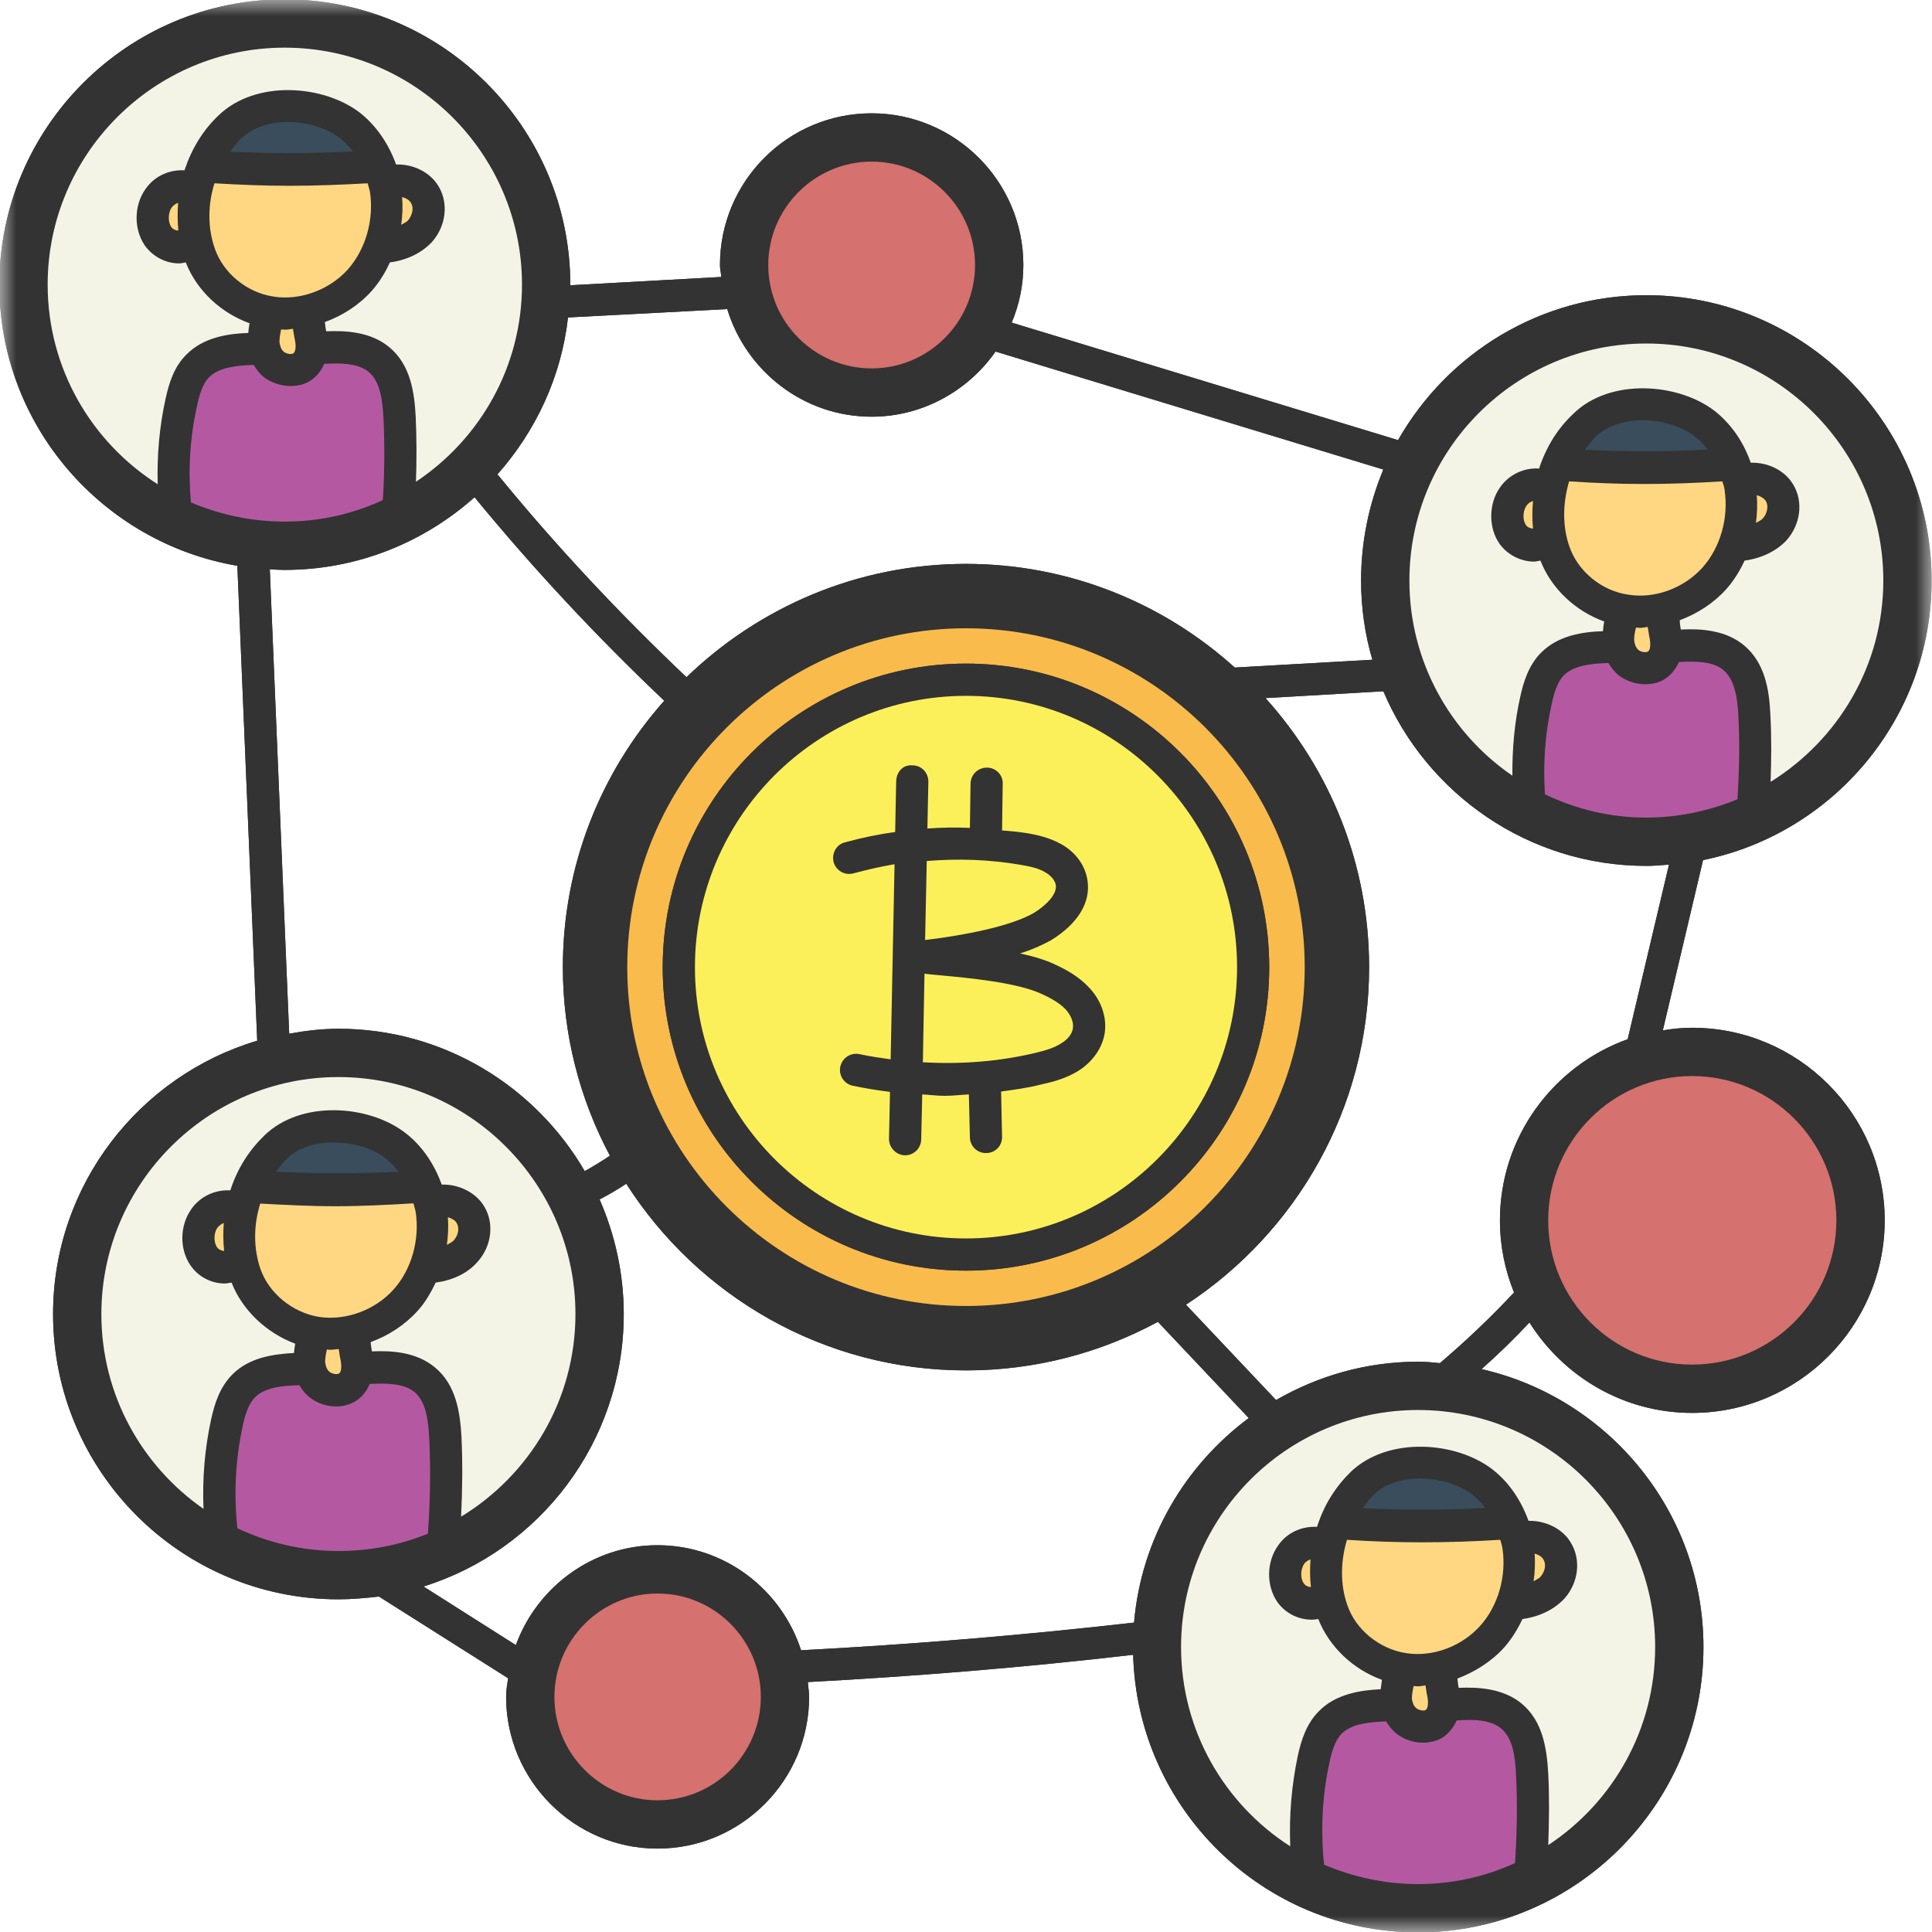 <svg width="60" height="60" viewBox="0 0 60 60" fill="none" xmlns="http://www.w3.org/2000/svg">
<mask id="mask0_64_529" style="mask-type:luminance" maskUnits="userSpaceOnUse" x="0" y="0" width="60" height="60">
<path d="M0 0H60V60H0V0Z" fill="white"/>
</mask>
<g mask="url(#mask0_64_529)">
<path d="M50.559 32.23C50.551 32.238 50.559 32.262 50.559 32.27C48.238 33.101 46.582 35.308 46.582 37.899C46.582 38.692 46.738 39.441 47.019 40.14C46.3 40.91 45.531 41.64 44.718 42.333C44.488 42.309 44.269 42.289 44.039 42.289C42.429 42.289 40.929 42.73 39.629 43.48L36.832 40.519C40.25 38.282 42.519 34.418 42.519 30.039C42.519 26.821 41.301 23.899 39.301 21.68L42.961 21.468C44.309 24.648 47.461 26.891 51.128 26.891C51.359 26.891 51.597 26.871 51.832 26.851L50.559 32.23ZM24.878 51.25C24.269 49.371 22.512 47.988 20.418 47.988C18.402 47.988 16.679 49.289 16.02 51.09L13.152 49.27C16.75 48.148 19.371 44.782 19.371 40.809C19.371 39.551 19.098 38.34 18.621 37.25C18.902 37.102 19.18 36.942 19.449 36.762C21.668 40.238 25.57 42.559 30 42.559C32.16 42.559 34.18 42.012 35.96 41.051L38.781 44.039C36.801 45.511 35.441 47.789 35.219 50.391C31.789 50.782 28.32 51.07 24.878 51.25ZM18.942 35.891C18.692 36.059 18.43 36.219 18.16 36.371C16.621 33.73 13.769 31.949 10.511 31.949C9.988 31.949 9.48 32.012 8.981 32.102L8.379 17.679C8.531 17.691 8.691 17.699 8.839 17.699C11.11 17.699 13.168 16.84 14.738 15.442C16.559 17.661 18.539 19.782 20.629 21.762C18.668 23.969 17.48 26.859 17.48 30.039C17.48 32.148 18.011 34.148 18.942 35.891ZM22.539 9.602C22.559 9.602 22.571 9.59 22.582 9.59C23.168 11.519 24.95 12.941 27.07 12.941C28.66 12.941 30.07 12.129 30.918 10.918L42.961 14.582C42.519 15.641 42.27 16.808 42.27 18.031C42.27 18.879 42.39 19.711 42.621 20.489L38.347 20.731C36.14 18.738 33.211 17.512 30 17.512C26.628 17.512 23.57 18.859 21.32 21.031C19.238 19.059 17.262 16.95 15.449 14.731C16.629 13.399 17.43 11.719 17.64 9.859L22.539 9.602ZM51.128 9.168C47.82 9.168 44.942 10.988 43.418 13.668L31.418 10.019C31.652 9.469 31.781 8.86 31.781 8.231C31.781 5.629 29.66 3.519 27.07 3.519C24.469 3.519 22.359 5.629 22.359 8.231C22.359 8.359 22.391 8.481 22.402 8.601L17.699 8.86C17.699 8.852 17.711 8.852 17.711 8.84C17.711 3.961 13.73 -0.02 8.839 -0.02C3.961 -0.02 -0.02 3.961 -0.02 8.84C-0.02 13.219 3.192 16.86 7.371 17.571L7.988 32.32C4.332 33.41 1.648 36.8 1.648 40.809C1.648 45.699 5.629 49.668 10.511 49.668C10.942 49.668 11.348 49.629 11.769 49.582L15.782 52.121C15.75 52.308 15.718 52.5 15.718 52.699C15.718 55.289 17.832 57.41 20.418 57.41C23.019 57.41 25.128 55.289 25.128 52.699C25.128 52.539 25.098 52.398 25.09 52.238C28.449 52.059 31.84 51.781 35.191 51.391C35.32 56.167 39.23 60.012 44.039 60.012C48.917 60.012 52.902 56.039 52.902 51.148C52.902 46.949 49.949 43.418 46.011 42.519C46.531 42.059 47.019 41.582 47.499 41.071C48.558 42.75 50.417 43.879 52.55 43.879C55.848 43.879 58.531 41.191 58.531 37.899C58.531 34.601 55.848 31.918 52.55 31.918C52.238 31.918 51.941 31.949 51.64 32L52.89 26.711C56.929 25.89 59.988 22.309 59.988 18.031C59.988 13.141 56.012 9.168 51.128 9.168Z" fill="#333333"/>
<path d="M52.55 42.379C50.082 42.379 48.082 40.371 48.082 37.899C48.082 35.43 50.082 33.418 52.55 33.418C55.019 33.418 57.031 35.43 57.031 37.899C57.031 40.371 55.019 42.379 52.55 42.379ZM47.019 40.14C46.3 40.91 45.531 41.64 44.718 42.333C44.488 42.309 44.269 42.289 44.039 42.289C42.429 42.289 40.929 42.73 39.629 43.48L36.832 40.519C40.25 38.282 42.519 34.418 42.519 30.039C42.519 26.821 41.301 23.899 39.301 21.68L42.961 21.468C44.309 24.648 47.461 26.891 51.128 26.891C51.359 26.891 51.597 26.871 51.832 26.851L50.559 32.23C50.551 32.238 50.559 32.262 50.559 32.27C48.238 33.101 46.582 35.308 46.582 37.899C46.582 38.692 46.738 39.441 47.019 40.14ZM40.711 49.289C40.628 49.282 40.539 49.25 40.488 49.168C40.378 49.02 40.39 48.739 40.5 48.571C40.55 48.501 40.628 48.449 40.699 48.429C40.68 48.719 40.68 49 40.711 49.289ZM47.629 49.11C47.668 48.82 47.679 48.539 47.66 48.25C47.781 48.281 47.89 48.351 47.93 48.429C48.031 48.582 47.98 48.809 47.84 48.969C47.789 49.031 47.699 49.058 47.629 49.11ZM51.402 51.148C51.402 53.718 50.082 55.981 48.082 57.301C48.11 56.551 48.12 55.809 48.082 55.082C48.038 54.309 47.918 53.461 47.261 52.91C46.68 52.43 45.903 52.39 45.3 52.418C45.281 52.308 45.27 52.211 45.262 52.129C45.809 51.918 46.308 51.609 46.71 51.168C46.949 50.898 47.129 50.602 47.281 50.281C47.8 50.211 48.262 49.989 48.582 49.648C49.019 49.16 49.109 48.449 48.789 47.918C48.531 47.468 47.988 47.219 47.469 47.23C47.238 46.59 46.859 46.032 46.359 45.641C45.23 44.762 43.121 44.602 41.96 45.699C41.48 46.168 41.129 46.719 40.91 47.391C40.91 47.398 40.91 47.41 40.902 47.418C40.442 47.391 39.969 47.59 39.691 48C39.332 48.501 39.32 49.23 39.66 49.738C39.91 50.101 40.32 50.301 40.738 50.301C40.801 50.301 40.871 50.289 40.941 50.281C41.281 51.148 42.032 51.851 42.917 52.168C42.903 52.27 42.891 52.36 42.879 52.461C42.27 52.488 41.488 52.602 40.961 53.141C40.57 53.531 40.41 54.05 40.308 54.511C40.109 55.45 40.031 56.391 40.07 57.34C38.031 56.031 36.679 53.75 36.679 51.148C36.679 47.09 39.98 43.789 44.039 43.789C48.098 43.789 51.402 47.09 51.402 51.148ZM44.347 52.871C44.347 52.941 44.339 53.071 44.269 53.109C44.199 53.141 44.059 53.109 43.988 53.051C43.879 52.969 43.859 52.82 43.847 52.75C43.847 52.629 43.871 52.5 43.902 52.36C43.949 52.36 43.988 52.371 44.031 52.371C44.109 52.371 44.191 52.352 44.269 52.34C44.281 52.43 44.301 52.512 44.309 52.59C44.331 52.691 44.347 52.781 44.347 52.871ZM42.32 46.84C42.429 46.691 42.531 46.551 42.66 46.418C43.019 46.07 43.558 45.918 44.109 45.918C44.718 45.918 45.34 46.11 45.738 46.43C45.891 46.539 46.011 46.679 46.129 46.832C44.859 46.899 43.59 46.899 42.32 46.84ZM44.152 47.898C44.968 47.898 45.781 47.871 46.59 47.82C46.62 47.898 46.64 47.988 46.66 48.082C46.789 48.949 46.531 49.871 45.961 50.5C45.39 51.129 44.5 51.469 43.668 51.34C42.839 51.211 42.098 50.61 41.84 49.84C41.621 49.218 41.629 48.489 41.832 47.82C42.597 47.871 43.379 47.898 44.152 47.898ZM47.051 57.859C46.129 58.281 45.11 58.512 44.039 58.512C43 58.512 42.02 58.289 41.121 57.91C41.011 56.84 41.059 55.781 41.289 54.731C41.359 54.391 41.461 54.05 41.668 53.84C41.968 53.539 42.5 53.48 43.051 53.461C43.129 53.602 43.238 53.73 43.359 53.832C43.598 54.02 43.902 54.121 44.191 54.121C44.371 54.121 44.551 54.082 44.711 54.012C44.949 53.89 45.128 53.68 45.238 53.43C45.781 53.391 46.3 53.41 46.62 53.68C46.98 53.98 47.058 54.551 47.082 55.121C47.129 56.031 47.109 56.95 47.051 57.859ZM24.878 51.25C24.269 49.371 22.512 47.988 20.418 47.988C18.402 47.988 16.679 49.289 16.02 51.09L13.152 49.27C16.75 48.148 19.371 44.782 19.371 40.809C19.371 39.551 19.098 38.34 18.621 37.25C18.902 37.102 19.18 36.942 19.449 36.762C21.668 40.238 25.57 42.559 30 42.559C32.16 42.559 34.18 42.012 35.96 41.051L38.781 44.039C36.801 45.511 35.441 47.789 35.219 50.391C31.789 50.782 28.32 51.07 24.878 51.25ZM20.418 55.91C18.66 55.91 17.218 54.469 17.218 52.699C17.218 50.93 18.66 49.488 20.418 49.488C22.192 49.488 23.628 50.93 23.628 52.699C23.628 54.469 22.192 55.91 20.418 55.91ZM10.511 48.168C9.39 48.168 8.32 47.91 7.371 47.461C7.261 46.398 7.309 45.332 7.539 44.281C7.609 43.949 7.711 43.609 7.918 43.398C8.218 43.09 8.75 43.032 9.301 43.02C9.379 43.16 9.48 43.289 9.61 43.391C9.848 43.582 10.153 43.679 10.441 43.679C10.621 43.679 10.801 43.641 10.961 43.559C11.2 43.441 11.379 43.238 11.48 42.98C12.031 42.95 12.55 42.968 12.871 43.23C13.231 43.531 13.301 44.101 13.332 44.68C13.379 45.66 13.359 46.649 13.289 47.629C12.43 47.98 11.5 48.168 10.511 48.168ZM6.961 38.852C6.879 38.84 6.789 38.809 6.738 38.73C6.629 38.57 6.64 38.289 6.75 38.129C6.808 38.059 6.879 38.012 6.949 37.981C6.93 38.27 6.93 38.558 6.961 38.852ZM13.879 38.66C13.918 38.379 13.93 38.09 13.91 37.801C14.031 37.84 14.14 37.899 14.18 37.981C14.282 38.141 14.23 38.372 14.082 38.532C14.031 38.582 13.949 38.621 13.879 38.66ZM8.57 36.391C8.679 36.25 8.781 36.109 8.911 35.981C9.27 35.629 9.808 35.48 10.359 35.48C10.969 35.48 11.582 35.66 11.989 35.981C12.129 36.101 12.262 36.239 12.379 36.391C11.11 36.449 9.84 36.449 8.57 36.391ZM10.597 42.429C10.597 42.5 10.59 42.629 10.519 42.66C10.461 42.691 10.321 42.668 10.239 42.609C10.129 42.519 10.109 42.379 10.098 42.301C10.098 42.179 10.121 42.051 10.153 41.91C10.199 41.918 10.239 41.918 10.281 41.918C10.359 41.918 10.441 41.898 10.519 41.898C10.531 41.981 10.551 42.071 10.559 42.149C10.582 42.239 10.597 42.339 10.597 42.429ZM9.918 40.899C9.09 40.769 8.348 40.168 8.082 39.391C7.871 38.762 7.871 38.051 8.082 37.379C8.847 37.418 9.628 37.461 10.411 37.461C11.218 37.461 12.031 37.418 12.84 37.371C12.86 37.461 12.89 37.539 12.91 37.641C13.039 38.5 12.781 39.429 12.219 40.05C11.641 40.691 10.738 41.019 9.918 40.899ZM6.558 44.071C6.36 44.988 6.281 45.918 6.32 46.859C4.41 45.531 3.148 43.32 3.148 40.809C3.148 36.762 6.45 33.449 10.511 33.449C14.57 33.449 17.871 36.762 17.871 40.809C17.871 43.48 16.441 45.809 14.32 47.101C14.36 46.282 14.371 45.449 14.332 44.629C14.29 43.871 14.168 43.012 13.511 42.469C12.93 41.981 12.152 41.941 11.551 41.969C11.531 41.871 11.52 41.77 11.512 41.68C12.059 41.48 12.558 41.16 12.961 40.719C13.199 40.461 13.379 40.148 13.531 39.832C14.05 39.762 14.512 39.551 14.821 39.199C15.269 38.711 15.359 38 15.039 37.469C14.781 37.032 14.238 36.77 13.719 36.789C13.489 36.149 13.109 35.59 12.61 35.2C11.48 34.309 9.36 34.148 8.211 35.262C7.73 35.73 7.379 36.281 7.16 36.95C7.16 36.95 7.149 36.961 7.149 36.968C6.692 36.942 6.219 37.148 5.941 37.551C5.582 38.059 5.571 38.789 5.91 39.289C6.16 39.66 6.57 39.86 6.981 39.86C7.051 39.86 7.121 39.84 7.191 39.832C7.531 40.699 8.281 41.398 9.168 41.73C9.152 41.82 9.141 41.918 9.129 42.02C8.519 42.051 7.738 42.149 7.211 42.691C6.82 43.09 6.668 43.59 6.558 44.071ZM5.929 15.602C5.839 14.601 5.899 13.59 6.121 12.602C6.191 12.27 6.289 11.918 6.5 11.711C6.801 11.411 7.332 11.351 7.879 11.332C7.961 11.469 8.058 11.601 8.192 11.711C8.43 11.891 8.731 11.988 9.019 11.988C9.199 11.988 9.379 11.961 9.539 11.879C9.781 11.762 9.961 11.551 10.07 11.301C10.597 11.269 11.128 11.281 11.449 11.551C11.809 11.852 11.879 12.418 11.911 13.001C11.949 13.84 11.941 14.691 11.891 15.531C10.961 15.961 9.93 16.199 8.839 16.199C7.808 16.199 6.82 15.981 5.929 15.602ZM5.539 7.16C5.461 7.16 5.371 7.121 5.32 7.051C5.211 6.891 5.219 6.609 5.332 6.442C5.391 6.371 5.461 6.32 5.531 6.301C5.511 6.59 5.511 6.879 5.539 7.16ZM12.461 6.981C12.5 6.699 12.512 6.41 12.488 6.122C12.61 6.148 12.718 6.219 12.762 6.301C12.86 6.449 12.808 6.68 12.668 6.851C12.621 6.899 12.531 6.941 12.461 6.981ZM7.149 4.711C7.261 4.57 7.359 4.418 7.488 4.301C7.852 3.949 8.391 3.789 8.941 3.789C9.55 3.789 10.168 3.981 10.57 4.301C10.711 4.41 10.84 4.55 10.961 4.7C9.692 4.77 8.418 4.77 7.149 4.711ZM9.18 10.75C9.18 10.82 9.168 10.95 9.097 10.98C9.039 11.012 8.903 10.988 8.821 10.93C8.711 10.84 8.691 10.7 8.679 10.622C8.679 10.5 8.699 10.371 8.731 10.231C8.781 10.231 8.821 10.239 8.859 10.239C8.941 10.239 9.019 10.219 9.097 10.211C9.109 10.301 9.129 10.379 9.141 10.461C9.16 10.558 9.18 10.648 9.18 10.75ZM8.5 9.211C7.668 9.09 6.93 8.481 6.668 7.711C6.45 7.082 6.45 6.371 6.66 5.692C7.429 5.738 8.211 5.77 8.989 5.77C9.8 5.77 10.609 5.738 11.418 5.692C11.441 5.782 11.469 5.86 11.488 5.95C11.621 6.821 11.36 7.738 10.801 8.371C10.219 9.012 9.308 9.34 8.5 9.211ZM5.14 12.39C4.95 13.262 4.871 14.149 4.898 15.039C2.851 13.738 1.48 11.449 1.48 8.84C1.48 4.782 4.789 1.48 8.839 1.48C12.902 1.48 16.211 4.782 16.211 8.84C16.211 11.391 14.903 13.64 12.918 14.961C12.941 14.289 12.941 13.622 12.91 12.949C12.871 12.18 12.75 11.332 12.09 10.782C11.512 10.301 10.73 10.262 10.129 10.289C10.109 10.18 10.098 10.09 10.09 10.001C10.641 9.801 11.14 9.481 11.539 9.04C11.781 8.77 11.961 8.469 12.109 8.149C12.629 8.082 13.09 7.86 13.411 7.52C13.848 7.031 13.941 6.32 13.621 5.789C13.359 5.34 12.82 5.09 12.301 5.109C12.07 4.468 11.691 3.911 11.192 3.512C10.059 2.629 7.942 2.469 6.789 3.582C6.308 4.039 5.961 4.602 5.739 5.261C5.739 5.269 5.731 5.281 5.731 5.289C5.27 5.261 4.801 5.461 4.519 5.871C4.161 6.371 4.149 7.102 4.488 7.61C4.738 7.969 5.148 8.18 5.559 8.18C5.629 8.18 5.699 8.161 5.769 8.149C6.109 9.02 6.859 9.719 7.75 10.039C7.73 10.141 7.719 10.231 7.711 10.34C7.101 10.36 6.32 10.469 5.789 11.012C5.398 11.399 5.25 11.899 5.14 12.39ZM30 19.512C35.8 19.512 40.52 24.23 40.52 30.039C40.52 35.84 35.8 40.559 30 40.559C24.199 40.559 19.481 35.84 19.481 30.039C19.481 24.23 24.199 19.512 30 19.512ZM18.942 35.891C18.692 36.059 18.43 36.219 18.16 36.371C16.621 33.73 13.769 31.949 10.511 31.949C9.988 31.949 9.48 32.012 8.981 32.102L8.379 17.679C8.531 17.691 8.691 17.699 8.839 17.699C11.11 17.699 13.168 16.84 14.738 15.442C16.559 17.661 18.539 19.782 20.629 21.762C18.668 23.969 17.48 26.859 17.48 30.039C17.48 32.148 18.011 34.148 18.942 35.891ZM22.539 9.602C22.559 9.602 22.571 9.59 22.582 9.59C23.168 11.519 24.95 12.941 27.07 12.941C28.66 12.941 30.07 12.129 30.918 10.918L42.961 14.582C42.519 15.641 42.27 16.808 42.27 18.031C42.27 18.879 42.39 19.711 42.621 20.489L38.347 20.731C36.14 18.738 33.211 17.512 30 17.512C26.628 17.512 23.57 18.859 21.32 21.031C19.238 19.059 17.262 16.95 15.449 14.731C16.629 13.399 17.43 11.719 17.64 9.859L22.539 9.602ZM27.07 5.02C28.839 5.02 30.281 6.461 30.281 8.231C30.281 10.001 28.839 11.441 27.07 11.441C25.301 11.441 23.859 10.001 23.859 8.231C23.859 6.461 25.301 5.02 27.07 5.02ZM47.609 15.559C47.582 15.851 47.582 16.141 47.609 16.418C47.531 16.41 47.441 16.379 47.391 16.309C47.281 16.149 47.289 15.871 47.41 15.699C47.461 15.629 47.531 15.582 47.609 15.559ZM54.531 16.239C54.57 15.961 54.582 15.668 54.558 15.38C54.679 15.41 54.789 15.48 54.84 15.559C54.929 15.711 54.891 15.941 54.738 16.109C54.691 16.161 54.598 16.199 54.531 16.239ZM51.128 10.668C55.179 10.668 58.488 13.969 58.488 18.031C58.488 20.668 57.082 22.98 54.988 24.281C55.011 23.59 55.019 22.898 54.981 22.211C54.949 21.442 54.82 20.59 54.16 20.04C53.581 19.559 52.8 19.52 52.199 19.551C52.179 19.441 52.167 19.351 52.167 19.261C52.71 19.059 53.211 18.738 53.609 18.3C53.847 18.031 54.031 17.731 54.18 17.41C54.699 17.34 55.16 17.121 55.48 16.782C55.918 16.289 56.012 15.582 55.691 15.051C55.429 14.601 54.891 14.351 54.37 14.371C54.152 13.73 53.761 13.168 53.261 12.77C52.129 11.891 50.012 11.731 48.871 12.84C48.378 13.301 48.031 13.86 47.808 14.519C47.808 14.531 47.808 14.539 47.8 14.551C47.339 14.519 46.871 14.731 46.59 15.129C46.23 15.629 46.219 16.371 46.558 16.872C46.808 17.231 47.231 17.441 47.641 17.441C47.711 17.441 47.769 17.418 47.84 17.41C48.18 18.282 48.929 18.981 49.82 19.301C49.8 19.399 49.788 19.488 49.782 19.602C49.168 19.621 48.39 19.73 47.859 20.27C47.469 20.661 47.309 21.192 47.211 21.648C47.031 22.449 46.961 23.27 46.969 24.09C45.038 22.77 43.77 20.539 43.77 18.031C43.77 13.969 47.07 10.668 51.128 10.668ZM51.25 20.012C51.25 20.082 51.238 20.211 51.168 20.238C51.109 20.27 50.968 20.25 50.891 20.192C50.781 20.102 50.761 19.962 50.75 19.878C50.75 19.762 50.769 19.629 50.809 19.488C50.847 19.488 50.891 19.5 50.93 19.5C51.012 19.5 51.09 19.481 51.168 19.469C51.192 19.559 51.199 19.641 51.21 19.719C51.23 19.808 51.25 19.91 51.25 20.012ZM49.219 13.969C49.332 13.832 49.43 13.68 49.558 13.559C50.331 12.821 51.871 12.949 52.64 13.559C52.788 13.668 52.91 13.808 53.031 13.961C51.761 14.031 50.489 14.031 49.219 13.969ZM51.05 15.031C51.871 15.031 52.68 15 53.488 14.949C53.519 15.039 53.551 15.121 53.559 15.211C53.691 16.083 53.429 17 52.87 17.629C52.289 18.27 51.39 18.602 50.571 18.468C49.738 18.352 48.999 17.739 48.738 16.968C48.519 16.34 48.531 15.629 48.731 14.949C49.5 15 50.281 15.031 51.05 15.031ZM53.961 24.82C53.09 25.18 52.129 25.391 51.128 25.391C50 25.391 48.941 25.129 47.98 24.668C47.918 23.731 47.98 22.789 48.192 21.86C48.262 21.532 48.359 21.192 48.57 20.969C48.871 20.668 49.402 20.609 49.949 20.59C50.039 20.739 50.14 20.859 50.261 20.969C50.499 21.148 50.801 21.25 51.09 21.25C51.27 21.25 51.449 21.219 51.609 21.141C51.847 21.02 52.031 20.809 52.141 20.559C52.68 20.531 53.199 20.539 53.519 20.809C53.879 21.109 53.961 21.68 53.988 22.261C54.031 23.11 54.012 23.969 53.961 24.82ZM52.55 31.918C52.238 31.918 51.941 31.949 51.64 32L52.89 26.711C56.929 25.89 59.988 22.309 59.988 18.031C59.988 13.141 56.012 9.168 51.128 9.168C47.82 9.168 44.942 10.988 43.418 13.668L31.418 10.019C31.652 9.469 31.781 8.86 31.781 8.231C31.781 5.629 29.66 3.519 27.07 3.519C24.469 3.519 22.359 5.629 22.359 8.231C22.359 8.359 22.391 8.481 22.402 8.601L17.699 8.86C17.699 8.852 17.711 8.852 17.711 8.84C17.711 3.961 13.73 -0.02 8.839 -0.02C3.961 -0.02 -0.02 3.961 -0.02 8.84C-0.02 13.219 3.192 16.86 7.371 17.571L7.988 32.32C4.332 33.41 1.648 36.8 1.648 40.809C1.648 45.699 5.629 49.668 10.511 49.668C10.942 49.668 11.348 49.629 11.769 49.582L15.782 52.121C15.75 52.308 15.718 52.5 15.718 52.699C15.718 55.289 17.832 57.41 20.418 57.41C23.019 57.41 25.128 55.289 25.128 52.699C25.128 52.539 25.098 52.398 25.09 52.238C28.449 52.059 31.84 51.781 35.191 51.391C35.32 56.167 39.23 60.012 44.039 60.012C48.917 60.012 52.902 56.039 52.902 51.148C52.902 46.949 49.949 43.418 46.011 42.519C46.531 42.059 47.019 41.582 47.499 41.071C48.558 42.75 50.417 43.879 52.55 43.879C55.848 43.879 58.531 41.191 58.531 37.899C58.531 34.601 55.848 31.918 52.55 31.918Z" fill="#333333"/>
</g>
<path d="M30.281 8.231C30.281 10.001 28.839 11.441 27.07 11.441C25.301 11.441 23.859 10.001 23.859 8.231C23.859 6.461 25.301 5.019 27.07 5.019C28.839 5.019 30.281 6.461 30.281 8.231Z" fill="#D5716E"/>
<path d="M58.488 18.031C58.488 20.668 57.082 22.98 54.988 24.281C55.011 23.59 55.019 22.898 54.981 22.211C54.949 21.442 54.82 20.59 54.16 20.04C53.581 19.559 52.8 19.52 52.199 19.551C52.179 19.441 52.167 19.351 52.167 19.261C52.71 19.059 53.211 18.738 53.609 18.3C53.847 18.031 54.031 17.731 54.18 17.41C54.699 17.34 55.16 17.121 55.48 16.782C55.918 16.289 56.012 15.582 55.691 15.051C55.429 14.601 54.891 14.351 54.37 14.371C54.152 13.73 53.761 13.168 53.261 12.77C52.129 11.891 50.012 11.731 48.871 12.84C48.378 13.301 48.031 13.86 47.808 14.519C47.808 14.531 47.808 14.539 47.8 14.551C47.339 14.519 46.871 14.731 46.59 15.129C46.23 15.629 46.219 16.371 46.558 16.872C46.808 17.231 47.231 17.441 47.641 17.441C47.711 17.441 47.769 17.418 47.84 17.41C48.18 18.282 48.929 18.981 49.82 19.301C49.8 19.399 49.788 19.488 49.782 19.602C49.168 19.621 48.39 19.73 47.859 20.27C47.469 20.661 47.309 21.192 47.211 21.648C47.031 22.449 46.961 23.27 46.969 24.09C45.038 22.77 43.77 20.539 43.77 18.031C43.77 13.969 47.07 10.668 51.128 10.668C55.179 10.668 58.488 13.969 58.488 18.031Z" fill="#F4F4E6"/>
<path d="M54.738 16.109C54.691 16.161 54.597 16.199 54.531 16.239C54.57 15.961 54.582 15.668 54.558 15.38C54.679 15.41 54.789 15.48 54.839 15.559C54.929 15.711 54.891 15.941 54.738 16.109Z" fill="#FFD782"/>
<path d="M53.031 13.961C51.761 14.031 50.488 14.031 49.218 13.969C49.332 13.832 49.43 13.68 49.558 13.559C50.331 12.821 51.871 12.949 52.64 13.559C52.788 13.668 52.91 13.808 53.031 13.961Z" fill="#394D5C"/>
<path d="M47.409 15.699C47.461 15.629 47.531 15.582 47.609 15.559C47.582 15.851 47.582 16.141 47.609 16.418C47.531 16.41 47.441 16.379 47.391 16.309C47.281 16.149 47.289 15.871 47.409 15.699Z" fill="#FFD782"/>
<path d="M52.87 17.629C52.288 18.27 51.39 18.602 50.57 18.468C49.738 18.352 48.999 17.739 48.737 16.968C48.519 16.34 48.531 15.629 48.73 14.949C49.5 15 50.281 15.031 51.05 15.031C51.871 15.031 52.679 15 53.487 14.949C53.519 15.039 53.55 15.121 53.558 15.211C53.691 16.083 53.429 17 52.87 17.629Z" fill="#FFD782"/>
<path d="M51.25 20.012C51.25 20.082 51.238 20.211 51.168 20.238C51.108 20.27 50.968 20.25 50.89 20.192C50.781 20.102 50.761 19.962 50.75 19.878C50.75 19.762 50.769 19.629 50.808 19.488C50.847 19.488 50.89 19.5 50.93 19.5C51.012 19.5 51.09 19.481 51.168 19.469C51.191 19.559 51.198 19.64 51.21 19.719C51.23 19.808 51.25 19.91 51.25 20.012Z" fill="#FFD782"/>
<path d="M53.96 24.82C53.089 25.18 52.129 25.391 51.128 25.391C49.999 25.391 48.941 25.129 47.98 24.668C47.918 23.731 47.98 22.789 48.191 21.86C48.261 21.532 48.359 21.192 48.569 20.969C48.871 20.668 49.402 20.609 49.949 20.59C50.039 20.739 50.14 20.859 50.261 20.969C50.499 21.148 50.8 21.25 51.09 21.25C51.269 21.25 51.449 21.219 51.609 21.141C51.847 21.02 52.031 20.809 52.14 20.559C52.679 20.531 53.199 20.539 53.519 20.809C53.878 21.109 53.96 21.68 53.988 22.261C54.031 23.11 54.012 23.969 53.96 24.82Z" fill="#B459A1"/>
<path d="M57.03 37.899C57.03 40.371 55.019 42.379 52.55 42.379C50.081 42.379 48.081 40.371 48.081 37.899C48.081 35.43 50.081 33.418 52.55 33.418C55.019 33.418 57.03 35.43 57.03 37.899Z" fill="#D5716E"/>
<path d="M47.051 57.859C46.129 58.281 45.109 58.512 44.039 58.512C43 58.512 42.019 58.289 41.121 57.91C41.011 56.84 41.059 55.781 41.289 54.731C41.359 54.391 41.461 54.05 41.668 53.84C41.968 53.539 42.499 53.48 43.05 53.461C43.128 53.602 43.238 53.73 43.358 53.832C43.597 54.02 43.902 54.121 44.191 54.121C44.371 54.121 44.55 54.082 44.71 54.012C44.948 53.89 45.128 53.68 45.238 53.43C45.781 53.391 46.3 53.41 46.62 53.68C46.98 53.98 47.058 54.551 47.081 55.121C47.129 56.031 47.109 56.95 47.051 57.859Z" fill="#B459A1"/>
<path d="M44.347 52.871C44.347 52.941 44.339 53.071 44.269 53.109C44.199 53.141 44.059 53.109 43.987 53.051C43.879 52.969 43.859 52.82 43.847 52.75C43.847 52.629 43.871 52.5 43.901 52.36C43.949 52.36 43.987 52.371 44.031 52.371C44.109 52.371 44.191 52.352 44.269 52.34C44.281 52.43 44.3 52.512 44.308 52.59C44.331 52.691 44.347 52.781 44.347 52.871Z" fill="#FFD782"/>
<path d="M47.84 48.969C47.788 49.031 47.699 49.058 47.628 49.11C47.668 48.82 47.679 48.539 47.66 48.25C47.781 48.281 47.89 48.351 47.93 48.429C48.03 48.583 47.98 48.809 47.84 48.969Z" fill="#FFD782"/>
<path d="M40.699 48.429C40.679 48.719 40.679 49 40.711 49.289C40.628 49.282 40.539 49.25 40.488 49.168C40.378 49.02 40.39 48.739 40.499 48.571C40.55 48.501 40.628 48.449 40.699 48.429Z" fill="#FFD782"/>
<path d="M45.961 50.5C45.39 51.129 44.5 51.469 43.668 51.34C42.839 51.211 42.097 50.61 41.84 49.84C41.62 49.218 41.628 48.489 41.832 47.82C42.597 47.871 43.378 47.898 44.151 47.898C44.968 47.898 45.781 47.871 46.59 47.82C46.62 47.898 46.64 47.988 46.66 48.082C46.789 48.949 46.53 49.871 45.961 50.5Z" fill="#FFD782"/>
<path d="M46.129 46.832C44.859 46.899 43.59 46.899 42.32 46.84C42.429 46.691 42.531 46.551 42.66 46.418C43.019 46.07 43.558 45.918 44.109 45.918C44.718 45.918 45.34 46.11 45.738 46.43C45.891 46.539 46.011 46.679 46.129 46.832Z" fill="#394D5C"/>
<path d="M51.402 51.148C51.402 53.718 50.082 55.981 48.082 57.301C48.11 56.551 48.12 55.809 48.082 55.082C48.038 54.309 47.918 53.461 47.261 52.91C46.68 52.43 45.903 52.39 45.3 52.418C45.281 52.308 45.27 52.211 45.262 52.129C45.809 51.918 46.308 51.609 46.71 51.168C46.949 50.898 47.129 50.602 47.281 50.281C47.8 50.211 48.262 49.989 48.582 49.648C49.019 49.16 49.109 48.449 48.789 47.918C48.531 47.468 47.988 47.219 47.469 47.231C47.238 46.59 46.859 46.032 46.359 45.641C45.23 44.762 43.121 44.602 41.96 45.699C41.48 46.168 41.129 46.719 40.91 47.391C40.91 47.398 40.91 47.41 40.902 47.418C40.442 47.391 39.969 47.59 39.691 48C39.332 48.501 39.32 49.23 39.66 49.738C39.91 50.101 40.32 50.301 40.738 50.301C40.801 50.301 40.871 50.289 40.941 50.281C41.281 51.148 42.032 51.851 42.917 52.168C42.903 52.27 42.891 52.36 42.879 52.461C42.27 52.488 41.488 52.602 40.961 53.141C40.57 53.531 40.41 54.05 40.308 54.511C40.109 55.45 40.031 56.391 40.07 57.34C38.031 56.031 36.679 53.75 36.679 51.148C36.679 47.09 39.98 43.789 44.039 43.789C48.098 43.789 51.402 47.09 51.402 51.148Z" fill="#F4F4E6"/>
<path d="M29.999 39.461C24.8 39.461 20.581 35.23 20.581 30.039C20.581 24.84 24.8 20.609 29.999 20.609C35.199 20.609 39.417 24.84 39.417 30.039C39.417 35.23 35.199 39.461 29.999 39.461ZM29.999 19.512C24.199 19.512 19.48 24.23 19.48 30.039C19.48 35.84 24.199 40.559 29.999 40.559C35.8 40.559 40.519 35.84 40.519 30.039C40.519 24.23 35.8 19.512 29.999 19.512Z" fill="#F9BB4B"/>
<path d="M23.628 52.699C23.628 54.469 22.191 55.91 20.418 55.91C18.66 55.91 17.218 54.469 17.218 52.699C17.218 50.93 18.66 49.488 20.418 49.488C22.191 49.488 23.628 50.93 23.628 52.699Z" fill="#D5716E"/>
<path d="M10.597 42.429C10.597 42.5 10.59 42.629 10.519 42.66C10.461 42.691 10.32 42.668 10.238 42.609C10.129 42.519 10.109 42.379 10.097 42.301C10.097 42.179 10.121 42.051 10.152 41.91C10.199 41.918 10.238 41.918 10.281 41.918C10.359 41.918 10.441 41.898 10.519 41.898C10.531 41.981 10.55 42.071 10.558 42.149C10.582 42.239 10.597 42.339 10.597 42.429Z" fill="#FFD782"/>
<path d="M13.289 47.629C12.43 47.98 11.5 48.168 10.511 48.168C9.39 48.168 8.32 47.91 7.371 47.461C7.261 46.398 7.309 45.332 7.539 44.281C7.609 43.949 7.71 43.609 7.918 43.398C8.218 43.09 8.749 43.032 9.3 43.02C9.378 43.16 9.48 43.289 9.609 43.391C9.847 43.582 10.153 43.679 10.441 43.679C10.621 43.679 10.8 43.641 10.96 43.559C11.199 43.441 11.379 43.238 11.48 42.98C12.031 42.95 12.55 42.968 12.871 43.23C13.231 43.531 13.301 44.101 13.331 44.68C13.379 45.66 13.359 46.649 13.289 47.629Z" fill="#B459A1"/>
<path d="M17.871 40.809C17.871 43.48 16.441 45.809 14.32 47.101C14.359 46.282 14.371 45.449 14.332 44.628C14.289 43.871 14.168 43.012 13.511 42.469C12.929 41.981 12.152 41.941 11.551 41.969C11.531 41.871 11.519 41.77 11.511 41.68C12.058 41.48 12.558 41.16 12.961 40.719C13.199 40.461 13.379 40.148 13.531 39.832C14.05 39.762 14.511 39.551 14.82 39.199C15.269 38.711 15.358 38 15.039 37.469C14.781 37.032 14.238 36.77 13.718 36.789C13.488 36.149 13.109 35.59 12.609 35.2C11.48 34.309 9.359 34.148 8.211 35.262C7.73 35.73 7.378 36.281 7.159 36.95C7.159 36.95 7.148 36.961 7.148 36.968C6.691 36.942 6.218 37.148 5.941 37.551C5.581 38.059 5.57 38.789 5.91 39.289C6.16 39.66 6.57 39.86 6.98 39.86C7.051 39.86 7.121 39.84 7.191 39.832C7.531 40.699 8.281 41.398 9.168 41.73C9.152 41.82 9.14 41.918 9.128 42.019C8.519 42.051 7.738 42.149 7.211 42.691C6.819 43.09 6.667 43.59 6.558 44.071C6.359 44.988 6.28 45.918 6.32 46.859C4.41 45.531 3.148 43.32 3.148 40.809C3.148 36.762 6.449 33.449 10.511 33.449C14.569 33.449 17.871 36.762 17.871 40.809Z" fill="#F4F4E6"/>
<path d="M14.082 38.532C14.03 38.582 13.948 38.621 13.878 38.66C13.918 38.379 13.93 38.09 13.91 37.801C14.03 37.84 14.14 37.899 14.18 37.981C14.281 38.141 14.23 38.372 14.082 38.532Z" fill="#FFD782"/>
<path d="M6.961 38.852C6.879 38.84 6.789 38.809 6.738 38.73C6.629 38.57 6.64 38.289 6.75 38.129C6.808 38.059 6.879 38.012 6.949 37.981C6.929 38.27 6.929 38.558 6.961 38.852Z" fill="#FFD782"/>
<path d="M12.379 36.391C11.11 36.449 9.84 36.449 8.57 36.391C8.679 36.251 8.781 36.109 8.911 35.981C9.27 35.629 9.808 35.48 10.359 35.48C10.969 35.48 11.582 35.66 11.989 35.981C12.129 36.101 12.262 36.239 12.379 36.391Z" fill="#394D5C"/>
<path d="M12.219 40.05C11.641 40.691 10.738 41.019 9.918 40.899C9.09 40.769 8.347 40.168 8.082 39.391C7.871 38.762 7.871 38.051 8.082 37.379C8.847 37.418 9.628 37.461 10.41 37.461C11.218 37.461 12.031 37.418 12.84 37.371C12.859 37.461 12.89 37.539 12.91 37.641C13.039 38.5 12.781 39.429 12.219 40.05Z" fill="#FFD782"/>
<path d="M9.18 10.75C9.18 10.82 9.168 10.95 9.097 10.98C9.039 11.012 8.902 10.988 8.82 10.93C8.711 10.84 8.691 10.7 8.679 10.622C8.679 10.5 8.699 10.371 8.731 10.231C8.781 10.231 8.82 10.239 8.859 10.239C8.941 10.239 9.019 10.219 9.097 10.211C9.109 10.301 9.129 10.379 9.14 10.461C9.16 10.558 9.18 10.648 9.18 10.75Z" fill="#FFD782"/>
<path d="M12.668 6.851C12.62 6.899 12.531 6.941 12.46 6.981C12.5 6.699 12.512 6.41 12.488 6.122C12.61 6.148 12.718 6.219 12.762 6.301C12.859 6.449 12.808 6.68 12.668 6.851Z" fill="#FFD782"/>
<path d="M5.539 7.16C5.461 7.16 5.371 7.121 5.32 7.051C5.211 6.891 5.219 6.609 5.332 6.442C5.391 6.371 5.461 6.32 5.531 6.301C5.511 6.59 5.511 6.879 5.539 7.16Z" fill="#FFD782"/>
<path d="M11.89 15.531C10.96 15.961 9.929 16.199 8.839 16.199C7.808 16.199 6.82 15.981 5.929 15.602C5.839 14.601 5.898 13.59 6.12 12.602C6.191 12.27 6.288 11.918 6.5 11.711C6.801 11.411 7.332 11.351 7.878 11.332C7.96 11.469 8.058 11.601 8.191 11.711C8.429 11.891 8.73 11.988 9.019 11.988C9.199 11.988 9.378 11.961 9.538 11.879C9.781 11.762 9.961 11.551 10.069 11.301C10.597 11.27 11.128 11.281 11.449 11.551C11.809 11.852 11.879 12.418 11.91 13.001C11.949 13.84 11.941 14.691 11.89 15.531Z" fill="#B459A1"/>
<path d="M16.211 8.84C16.211 11.391 14.903 13.64 12.918 14.961C12.941 14.289 12.941 13.622 12.91 12.949C12.871 12.18 12.75 11.332 12.09 10.782C11.512 10.301 10.73 10.262 10.129 10.289C10.109 10.18 10.098 10.09 10.09 10.001C10.641 9.801 11.14 9.481 11.539 9.04C11.781 8.77 11.961 8.469 12.109 8.149C12.628 8.082 13.09 7.86 13.411 7.52C13.848 7.031 13.941 6.32 13.621 5.789C13.359 5.34 12.82 5.09 12.301 5.109C12.07 4.468 11.691 3.911 11.192 3.512C10.059 2.629 7.942 2.469 6.789 3.582C6.308 4.039 5.961 4.602 5.739 5.261C5.739 5.269 5.731 5.281 5.731 5.289C5.27 5.261 4.8 5.461 4.519 5.871C4.161 6.371 4.149 7.102 4.488 7.61C4.738 7.969 5.148 8.18 5.559 8.18C5.629 8.18 5.699 8.161 5.769 8.149C6.109 9.02 6.859 9.719 7.75 10.039C7.73 10.141 7.719 10.231 7.711 10.34C7.101 10.36 6.32 10.469 5.789 11.012C5.398 11.399 5.25 11.899 5.14 12.39C4.95 13.262 4.871 14.149 4.898 15.039C2.851 13.738 1.48 11.449 1.48 8.84C1.48 4.781 4.789 1.48 8.839 1.48C12.902 1.48 16.211 4.781 16.211 8.84Z" fill="#F4F4E6"/>
<path d="M10.8 8.371C10.219 9.012 9.308 9.34 8.499 9.211C7.668 9.09 6.929 8.481 6.668 7.711C6.449 7.082 6.449 6.371 6.66 5.692C7.429 5.738 8.211 5.77 8.988 5.77C9.8 5.77 10.609 5.738 11.418 5.692C11.441 5.782 11.469 5.86 11.488 5.95C11.621 6.821 11.359 7.738 10.8 8.371Z" fill="#FFD782"/>
<path d="M10.96 4.7C9.691 4.77 8.417 4.77 7.148 4.711C7.261 4.57 7.359 4.418 7.488 4.301C7.852 3.949 8.391 3.789 8.941 3.789C9.55 3.789 10.167 3.981 10.57 4.301C10.71 4.41 10.84 4.55 10.96 4.7Z" fill="#394D5C"/>
<path d="M32.961 32.398C32.75 32.539 32.48 32.621 32.152 32.699C31.012 32.969 29.831 33.059 28.659 32.989L28.711 30.238C28.859 30.262 29.019 30.269 29.198 30.289C30.089 30.371 31.589 30.512 32.358 30.871C32.609 30.988 32.902 31.141 33.097 31.351C33.261 31.531 33.347 31.75 33.319 31.93C33.301 32.102 33.159 32.282 32.961 32.398ZM28.781 26.739C29.761 26.66 30.738 26.691 31.699 26.859C32.011 26.91 32.261 26.969 32.46 27.09C32.64 27.191 32.761 27.34 32.788 27.48C32.84 27.789 32.448 28.141 32.109 28.351C31.402 28.762 29.949 29.05 28.73 29.192L28.781 26.739ZM33.832 30.68C33.519 30.34 33.129 30.121 32.781 29.961C32.468 29.809 32.089 29.699 31.679 29.609C32.031 29.5 32.348 29.36 32.62 29.211C33.468 28.699 33.89 28.02 33.769 27.32C33.699 26.879 33.409 26.469 32.961 26.218C32.609 26.02 32.23 25.93 31.871 25.871C31.621 25.832 31.371 25.808 31.12 25.789L31.14 24.34C31.152 24.07 30.93 23.839 30.652 23.839C30.371 23.839 30.151 24.051 30.141 24.332L30.121 25.711C29.679 25.691 29.238 25.699 28.801 25.73L28.831 24.27C28.831 24 28.621 23.769 28.339 23.769C28.038 23.739 27.84 23.981 27.832 24.262L27.8 25.84C27.269 25.91 26.75 26.02 26.238 26.16C25.968 26.23 25.82 26.512 25.89 26.781C25.968 27.039 26.238 27.199 26.512 27.121C26.929 27.011 27.347 26.91 27.78 26.839L27.66 32.899C27.339 32.851 27.019 32.809 26.699 32.738C26.418 32.68 26.16 32.851 26.097 33.121C26.038 33.391 26.21 33.66 26.48 33.718C26.871 33.8 27.249 33.86 27.64 33.91L27.609 35.371C27.609 35.641 27.832 35.871 28.097 35.879H28.109C28.379 35.879 28.609 35.66 28.609 35.378L28.641 33.988C28.871 34 29.097 34.032 29.34 34.032C29.59 34.032 29.839 34 30.089 33.988L30.121 35.32C30.129 35.602 30.347 35.809 30.62 35.809H30.628C30.91 35.809 31.128 35.582 31.12 35.3L31.09 33.898C31.519 33.84 31.949 33.782 32.378 33.668C32.75 33.59 33.151 33.469 33.499 33.25C33.948 32.961 34.238 32.531 34.308 32.082C34.378 31.601 34.21 31.082 33.832 30.68Z" fill="#333333"/>
<path d="M29.999 38.461C25.359 38.461 21.582 34.679 21.582 30.039C21.582 25.391 25.359 21.61 29.999 21.61C34.64 21.61 38.418 25.391 38.418 30.039C38.418 34.679 34.64 38.461 29.999 38.461ZM29.999 20.609C24.8 20.609 20.581 24.84 20.581 30.039C20.581 35.23 24.8 39.461 29.999 39.461C35.199 39.461 39.417 35.23 39.417 30.039C39.417 24.84 35.199 20.609 29.999 20.609Z" fill="#333333"/>
<path d="M34.308 32.082C34.238 32.532 33.949 32.961 33.499 33.25C33.152 33.469 32.75 33.59 32.379 33.668C31.949 33.782 31.519 33.84 31.09 33.898L31.12 35.3C31.128 35.582 30.91 35.809 30.629 35.809H30.621C30.347 35.809 30.129 35.602 30.121 35.32L30.089 33.988C29.84 34 29.59 34.032 29.34 34.032C29.097 34.032 28.871 34 28.641 33.988L28.609 35.379C28.609 35.66 28.379 35.879 28.11 35.879H28.098C27.832 35.871 27.609 35.641 27.609 35.372L27.64 33.91C27.249 33.86 26.871 33.8 26.48 33.718C26.21 33.66 26.039 33.391 26.097 33.121C26.16 32.851 26.418 32.68 26.699 32.738C27.019 32.809 27.339 32.851 27.66 32.899L27.781 26.84C27.347 26.911 26.929 27.011 26.512 27.121C26.238 27.199 25.968 27.039 25.89 26.781C25.82 26.512 25.968 26.23 26.238 26.16C26.75 26.02 27.269 25.91 27.8 25.84L27.832 24.262C27.84 23.981 28.038 23.739 28.34 23.769C28.621 23.769 28.831 24 28.831 24.27L28.801 25.73C29.238 25.699 29.68 25.691 30.121 25.711L30.141 24.332C30.152 24.051 30.371 23.839 30.652 23.839C30.93 23.839 31.152 24.07 31.14 24.34L31.12 25.789C31.371 25.808 31.621 25.832 31.871 25.871C32.23 25.93 32.609 26.02 32.961 26.218C33.409 26.469 33.699 26.879 33.769 27.32C33.89 28.02 33.469 28.699 32.62 29.212C32.348 29.36 32.031 29.5 31.679 29.61C32.089 29.699 32.468 29.809 32.781 29.961C33.129 30.121 33.519 30.34 33.832 30.68C34.21 31.082 34.378 31.601 34.308 32.082ZM30 21.61C25.359 21.61 21.582 25.391 21.582 30.039C21.582 34.679 25.359 38.461 30 38.461C34.64 38.461 38.418 34.679 38.418 30.039C38.418 25.391 34.64 21.61 30 21.61Z" fill="#FCF05A"/>
<path d="M32.788 27.48C32.84 27.79 32.448 28.141 32.109 28.351C31.402 28.762 29.949 29.05 28.73 29.192L28.781 26.739C29.761 26.66 30.738 26.691 31.699 26.859C32.011 26.911 32.261 26.969 32.46 27.09C32.64 27.191 32.761 27.34 32.788 27.48Z" fill="#FCF05A"/>
<path d="M33.32 31.93C33.301 32.102 33.16 32.282 32.961 32.398C32.75 32.539 32.48 32.621 32.153 32.699C31.012 32.969 29.832 33.059 28.66 32.989L28.711 30.238C28.859 30.262 29.019 30.269 29.199 30.289C30.09 30.371 31.59 30.512 32.359 30.872C32.61 30.988 32.902 31.141 33.097 31.351C33.261 31.531 33.347 31.75 33.32 31.93Z" fill="#FCF05A"/>
</svg>
